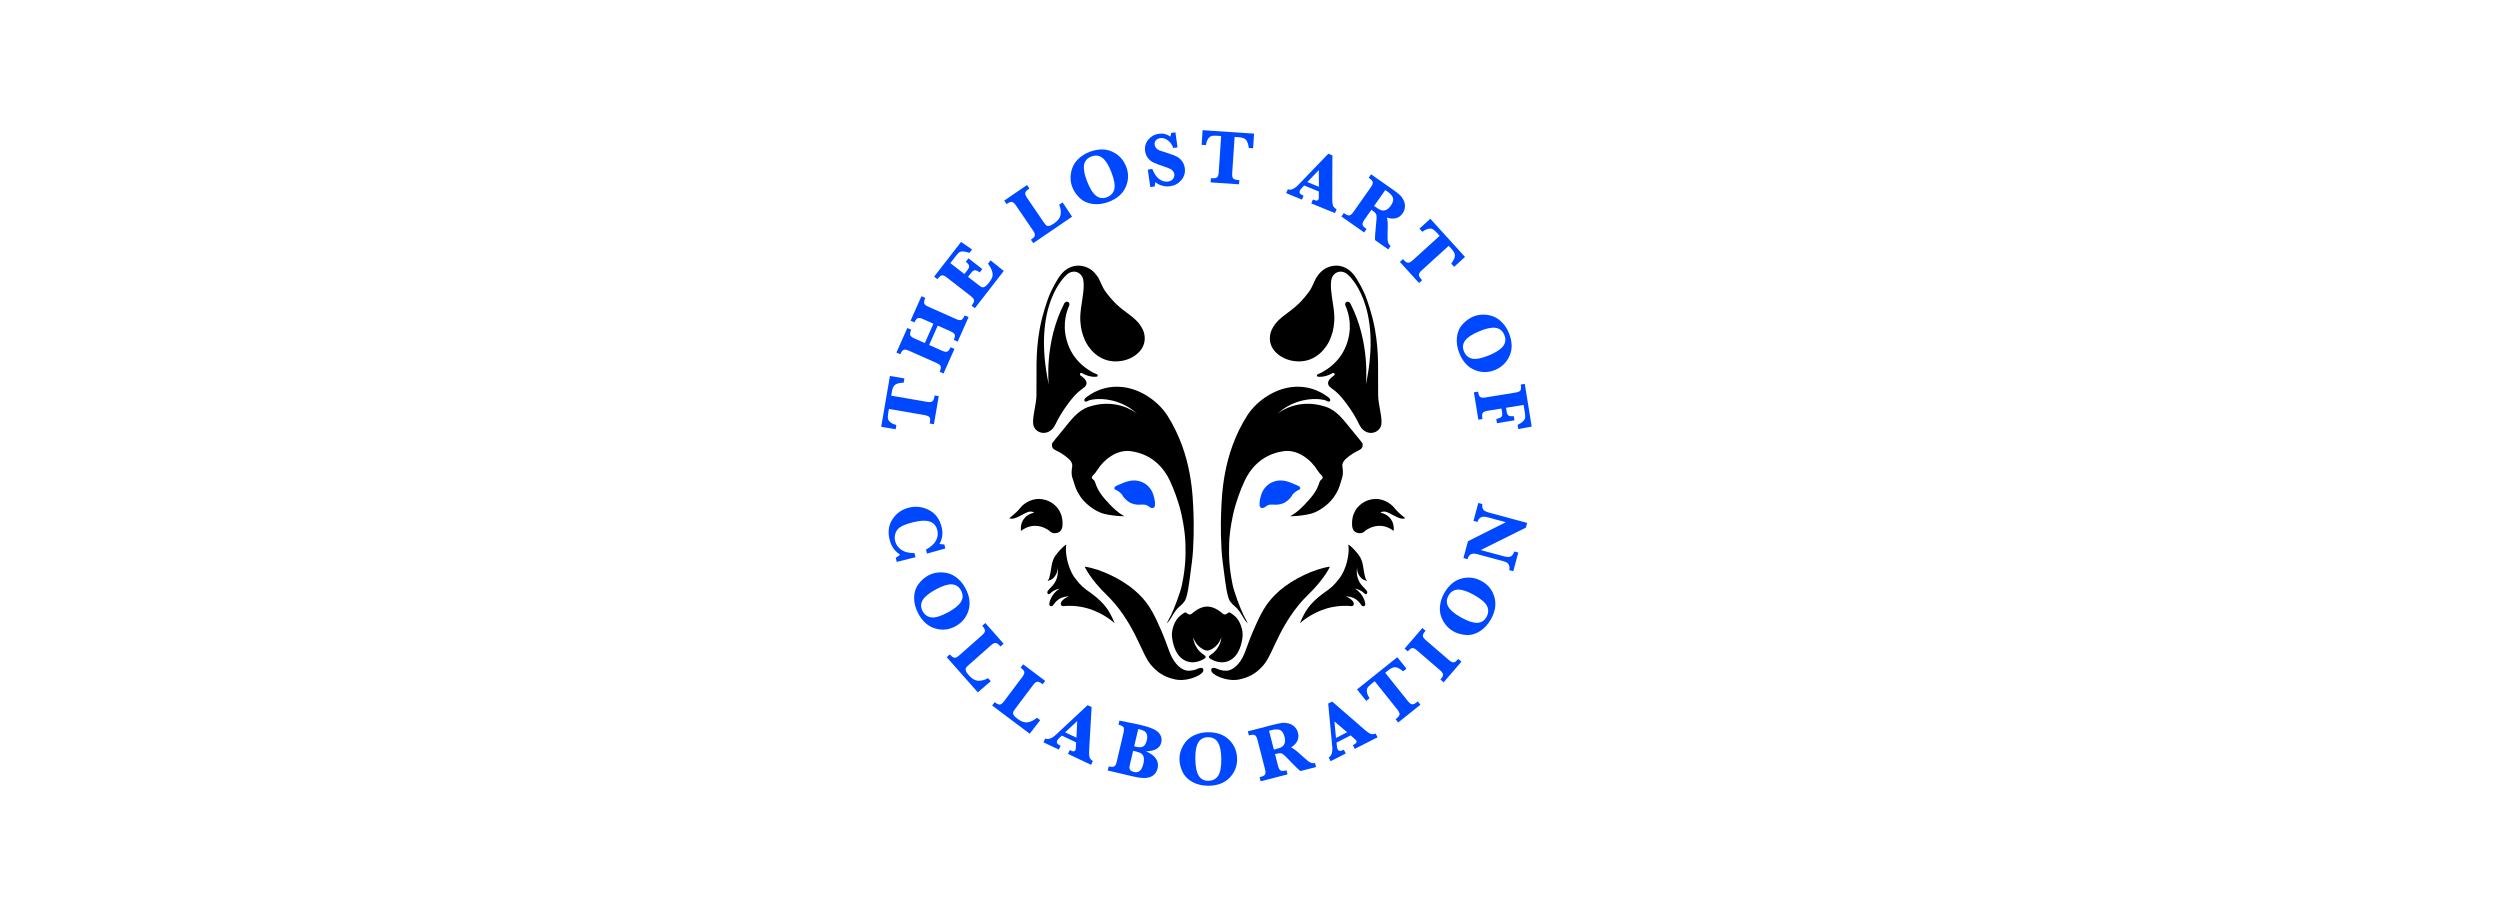 <?xml version="1.0" encoding="UTF-8"?>
<svg xmlns="http://www.w3.org/2000/svg" version="1.1" viewBox="0 0 2376.27 862.37">
  <defs>
    <style>
      .cls-1 {
        fill: #0048ff;
      }
    </style>
  </defs>
  <!-- Generator: Adobe Illustrator 28.7.3, SVG Export Plug-In . SVG Version: 1.2.0 Build 164)  -->
  <g>
    <g id="Logo_2">
      <path d="M1211.86,334.03c3.99,4.39,10.88,8.89,20.98,9.45,18.84,1.05,28.38-14.22,30.85-19.75,2.47-5.53,4.07-10.57,4.54-18.68.48-8.11-1.43-16.49-1.94-20.78-.5-4.29-1.48-9.43-1.26-14.39.17-3.87.73-7.97,4.88-10.49s9.03-.73,11.75,2.22c0,0,32.9,27.74,16.58,103.97,0,0,4.54-39.88-14.72-77.13,0,0-1.12-2.22-3.42-1.54-1.63.48-1.6,2.44-1.43,3.11.31,1.21,6.14,12.23,3.81,27.35-2.35,15.24-10.85,28.61-26.76,36.94,0,0-2.58,1.12-3.37,1.51s-1.09,2.02.55,2.24,4.7.17,8.18-.95,5.3-2.38,5.53-2.47,1.18-.45,1.74.34.17,1.46-.17,1.8-4.43,2.69-5.55,5.81c-.51,1.43-.58,3.09,1.16,4.94.98,1.04,3.37,2.36,7.31,5.92,4.68,4.23,14.92,17.39,20.75,29.84,5.68,12.12,18.54,9.26,20.87,1.3,1.81-6.18-2.59-19.46-2.78-28.48-.42-20.61,1.26-39.29-3.11-63.53-2.54-14.07-7.53-27.89-9.13-31.89-1.6-4-7.52-16.01-12.02-20.9-4.5-4.88-11.04-8.34-18.69-7.04-7.66,1.3-11.7,5.34-14.89,9.8-3.2,4.46-3.87,9.55-8.62,15.73-4.75,6.18-9,11.32-19.35,18.89-10.35,7.57-12.11,10.73-14.22,14.14-3.87,6.25-4.54,15.57,1.96,22.72Z"/>
      <path d="M1181.45,586.49s1.15,1.96,1.91,3c1.34,1.83,2.63,3.19,2.55,2.94-.56-1.69-2.91-5.68-3.87-7.66-2.94-6.06-8.89-21.44-10.41-28.86-3.53-17.28-3.59-27.37-3.31-39.27.28-11.89,3.53-28.16,5.44-34.5,1.91-6.34,4.77-15.59,9.48-25.52,4.71-9.93,15.25-24.76,36.91-27.77,13.83-1.92,26.08,8.6,31.64,17.5,3.37,5.39,5.04,5.2,5.39,7.4.29,1.89-2.1,1.68-3.03,4.71-2.58,8.45-7.38,14.15-14.47,21.54-8.19,8.53-13.46,10.66-13.46,10.66,0,0,5.55.06,10.94-.73,5.72-.84,10.96-1.32,18.17-5.89,14.98-9.48,17.95-21.82,19.3-26.42.56-1.9,1.47-4.29,1.7-6.56.33-3.22-.17-6.16-.3-7.02-.22-1.46-.73-4.38,3.53-8.19,4.26-3.81,8.3-5.95,11.72-7.68s3.87-2.8,3.98-6.06c.03-.87-5.27-7.16-11.16-14.3-6.63-8.04-13.29-17.67-24.06-21.2-24.99-8.2-42.21,3.81-45.75,6.59,0,0,7.07-7.01,18.03-10.85,15.35-5.38,27.28-2.31,28.61-1.35,1.07.78,2.5,1.04,3.17.25.78-.91.42-2.38-2.22-4.18-2.64-1.8-15.31-11.65-34.83-9.06-19.09,2.54-34.62,16.06-41.27,26.46-24.19,37.85-24.42,77.68-25.14,93.89-.39,8.59-.45,30.74,1.51,45.83s3.2,25.24,4.6,30.91c1.4,5.67,2.24,6.45,4.66,9.09,2.41,2.64,5.05,3.37,10.04,12.28Z"/>
      <path class="cls-1" d="M1198.3,482.54s2.08,1.15,4.46-.84c2.38-1.99,4.21-2.27,7.77-2.05,3.2.2,5.1.11,8.58-1.07s7.21-4.39,9.09-7.8c1.51-2.75,5.67-4.97,6.48-5.24.65-.22,1.15-.62,1.21-1.56.06-.94-.67-1.84-4.38-3.27-3.7-1.43-10.43-5.3-18.4-3.62-7.97,1.68-12.54,7.71-14.22,12.93-1.68,5.22-1.65,7.66-1.68,8.83-.03,1.18.02,2.75,1.09,3.67Z"/>
      <path d="M1151.25,636.61c.54-2.84,3.84-1.54,4.85-1.21s3.7,2.08,9.48,2.13,13.25-5.98,17.45-16.83c4.49-11.61,5.12-14.8,11.67-28.94,5.61-12.12,10.38-20.7,21.99-30.74s32.42-20.47,47.4-22.38c0,0-5.04,11.56-20.92,26.87-12.34,11.89-21.09,26.36-26.93,37.81-5.83,11.44-10.32,23.17-14.98,28.5s-10.55,11.33-23.34,14.02c-7.99,1.68-17.32-1.03-22.63-4.18-3.19-1.89-4.29-3.73-4.04-5.05Z"/>
      <path d="M1257.69,564.08c-5.57,3.93-11.48,9.51-14.89,14.47-4.63,6.73-7.15,13.8-7.15,13.8,0,0,9.68-9.17,24.65-13.8,10.91-3.37,20.95-2.78,22.8-2.52s2.94.08,3.45-.93.74-3.21-3.62-6.31c-2.08-1.48-3.92-1.83-3.92-1.83,0,0,3.03-.44,7.38,1.36,4.35,1.8,7.21,6.24,7.82,7.12s2.59,1.36,3.34-.22-1.41-10.81-9.62-15.64c0,0,4.9.46,8.96,4.53,1.85,1.85,3.69-.4,2.11-2.72s-6.37-5.4-8.35-11.6c-1.98-6.2-.53-11.38-.53-11.38,0,0-1.68,6.74,4.83,11.95,1.18.95,4.52,1.86,4.52,1.86,0,0-.67-.73-1.28-1.89-.36-.7-1.43-4.29-2.57-12.12-.57-3.9-1.84-7.6-3.95-10.39-6.11-8.08-9.98-10.27-9.98-10.27,0,0,.11.62.21,4.51.14,5.32-1.84,18.55-8.68,27.52-5.59,7.33-7.9,9.11-15.54,14.5Z"/>
      <path d="M1285.2,499.76c.11,1.26.62,5.22,4.29,6.51,4.91,1.72,7.4-1.01,8.33-1.85.93-.84,6.48-4.63,13.46-4.63,6.98,0,12.2,3.87,13.38,4.88,0,0,.49-3-.39-6.39-1.09-4.18-4.42-9.34-12.06-10.94,0,0,.87-1.21,3.62-1.09,5.47.22,14.16,8.92,19.94,6.28,0,0-6.59-4.8-10.46-9.79-3.87-4.99-12.23-9.65-20.78-8.25-8.55,1.4-12.12,5.83-14,7.63-1.88,1.8-4,6.29-4.63,8.83-1,4.04-.81,7.54-.7,8.81Z"/>
      <path d="M1083.23,334.03c-3.99,4.39-10.88,8.89-20.98,9.45-18.84,1.05-28.38-14.22-30.85-19.75s-4.07-10.57-4.54-18.68c-.48-8.11,1.43-16.49,1.94-20.78s1.48-9.43,1.26-14.39c-.17-3.87-.73-7.97-4.88-10.49-4.15-2.52-9.03-.73-11.75,2.22,0,0-32.9,27.74-16.58,103.97,0,0-4.54-39.88,14.72-77.13,0,0,1.12-2.22,3.42-1.54,1.63.48,1.6,2.44,1.43,3.11-.31,1.21-6.14,12.23-3.81,27.35,2.35,15.24,10.85,28.61,26.76,36.94,0,0,2.58,1.12,3.37,1.51s1.09,2.02-.55,2.24-4.7.17-8.18-.95c-3.48-1.12-5.3-2.38-5.53-2.47s-1.18-.45-1.74.34-.17,1.46.17,1.8,4.43,2.69,5.55,5.81c.51,1.43.58,3.09-1.16,4.94-.98,1.04-3.37,2.36-7.31,5.92-4.68,4.23-14.92,17.39-20.75,29.84-5.68,12.12-18.54,9.26-20.87,1.3-1.81-6.18,2.59-19.46,2.78-28.48.42-20.61-1.26-39.29,3.11-63.53,2.54-14.07,7.53-27.89,9.13-31.89,1.6-4,7.52-16.01,12.02-20.9s11.04-8.34,18.69-7.04c7.66,1.3,11.7,5.34,14.89,9.8,3.2,4.46,3.87,9.55,8.62,15.73,4.75,6.18,9,11.32,19.35,18.89s12.11,10.73,14.22,14.14c3.87,6.25,4.54,15.57-1.96,22.72Z"/>
      <path d="M1113.63,586.49s-1.15,1.96-1.91,3c-1.34,1.83-2.63,3.19-2.55,2.94.56-1.69,2.91-5.68,3.87-7.66,2.94-6.06,8.89-21.44,10.41-28.86,3.53-17.28,3.59-27.37,3.31-39.27-.28-11.89-3.53-28.16-5.44-34.5s-4.77-15.59-9.48-25.52c-4.71-9.93-15.25-24.76-36.91-27.77-13.83-1.92-26.08,8.6-31.64,17.5-3.37,5.39-5.04,5.2-5.39,7.4-.29,1.89,2.1,1.68,3.03,4.71,2.58,8.45,7.38,14.15,14.47,21.54,8.19,8.53,13.46,10.66,13.46,10.66,0,0-5.55.06-10.94-.73-5.72-.84-10.96-1.32-18.17-5.89-14.98-9.48-17.95-21.82-19.3-26.42-.52-1.79-1.5-4.02-1.74-6.16-.37-3.37.2-6.52.34-7.41.22-1.46.73-4.38-3.53-8.19-4.26-3.81-8.3-5.95-11.72-7.68s-3.87-2.8-3.98-6.06c-.03-.87,5.27-7.16,11.16-14.3,6.63-8.04,13.29-17.67,24.06-21.2,24.99-8.2,42.21,3.81,45.75,6.59,0,0-7.07-7.01-18.03-10.85-15.35-5.38-27.28-2.31-28.61-1.35-1.07.78-2.5,1.04-3.17.25-.78-.91-.42-2.38,2.22-4.18,2.64-1.8,15.31-11.65,34.83-9.06,19.09,2.54,34.62,16.06,41.27,26.46,24.19,37.85,24.42,77.68,25.14,93.89.39,8.59.45,30.74-1.51,45.83-1.96,15.09-3.2,25.24-4.6,30.91s-2.24,6.45-4.66,9.09-5.05,3.37-10.04,12.28Z"/>
      <path class="cls-1" d="M1096.78,482.54s-2.08,1.15-4.46-.84c-2.38-1.99-4.21-2.27-7.77-2.05-3.2.2-5.1.11-8.58-1.07s-7.21-4.39-9.09-7.8c-1.51-2.75-5.67-4.97-6.48-5.24-.65-.22-1.15-.62-1.21-1.56s.67-1.84,4.38-3.27,10.43-5.3,18.4-3.62c7.97,1.68,12.54,7.71,14.22,12.93s1.65,7.66,1.68,8.83c.03,1.18-.02,2.75-1.09,3.67Z"/>
      <path d="M1173.04,585.03c-3.03-2.24-4.26-3.59-5.61-2.58s-3.03,2.47-4.94,1.01c-1.89-1.45-7.65-6.86-14.87-6.95h0s-.06,0-.08,0c-.03,0-.06,0-.08,0h0c-7.21.09-12.97,5.51-14.87,6.96-1.91,1.46-3.59,0-4.94-1.01-1.35-1.01-2.58.34-5.61,2.58-5.7,4.22-8.64,14.02-8.08,19.75.56,5.72,2.8,18.96,13.24,23.45,6.87,2.95,13.54.22,17.3-1.99,1.95-1.15,2.11-2.38-.22-3.88-9.91-6.38-10.12-16.56-10.12-16.56,1.79,5.16,4.94,9.09,9.98,11.67,1.38.71,2.84.86,3.31.89h0s.03,0,.08,0c.05,0,.08,0,.08,0h0c.47-.04,1.92-.19,3.31-.9,5.05-2.58,8.19-6.51,9.98-11.67,0,0-.22,10.18-10.12,16.56-2.33,1.5-2.17,2.73-.22,3.88,3.76,2.21,10.43,4.95,17.3,1.99,10.43-4.49,12.68-17.73,13.24-23.45.56-5.72-2.38-15.52-8.08-19.75Z"/>
      <path d="M1143.84,636.61c-.54-2.84-3.84-1.54-4.85-1.21s-3.7,2.08-9.48,2.13c-5.78.06-13.25-5.98-17.45-16.83-4.49-11.61-5.12-14.8-11.67-28.94-5.61-12.12-10.38-20.7-21.99-30.74-11.61-10.04-32.42-20.47-47.4-22.38,0,0,5.04,11.56,20.92,26.87,12.34,11.89,21.09,26.36,26.93,37.81,5.83,11.44,10.32,23.17,14.98,28.5,4.66,5.33,10.55,11.33,23.34,14.02,7.99,1.68,17.32-1.03,22.63-4.18,3.19-1.89,4.29-3.73,4.04-5.05Z"/>
      <path d="M1037.4,564.08c5.57,3.93,11.48,9.51,14.89,14.47,4.63,6.73,7.15,13.8,7.15,13.8,0,0-9.68-9.17-24.65-13.8-10.91-3.37-20.95-2.78-22.8-2.52-1.85.25-2.94.08-3.45-.93s-.74-3.21,3.62-6.31c2.08-1.48,3.92-1.83,3.92-1.83,0,0-3.03-.44-7.38,1.36s-7.21,6.24-7.82,7.12-2.59,1.36-3.34-.22c-.75-1.58,1.41-10.81,9.62-15.64,0,0-4.9.46-8.96,4.53-1.85,1.85-3.69-.4-2.11-2.72,1.58-2.33,6.37-5.4,8.35-11.6,1.98-6.2.53-11.38.53-11.38,0,0,1.68,6.74-4.83,11.95-1.18.95-4.52,1.86-4.52,1.86,0,0,.67-.73,1.28-1.89.36-.7,1.43-4.29,2.57-12.12.57-3.9,1.84-7.6,3.95-10.39,6.11-8.08,9.98-10.27,9.98-10.27,0,0-.11.62-.21,4.51-.14,5.32,1.84,18.55,8.68,27.52,5.59,7.33,7.9,9.11,15.54,14.5Z"/>
      <path d="M1009.89,499.76c-.11,1.26-.62,5.22-4.29,6.51-4.91,1.72-7.4-1.01-8.33-1.85s-6.48-4.63-13.46-4.63c-6.98,0-12.2,3.87-13.38,4.88,0,0-.49-3,.39-6.39,1.09-4.18,4.42-9.34,12.06-10.94,0,0-.87-1.21-3.62-1.09-5.47.22-14.16,8.92-19.94,6.28,0,0,6.59-4.8,10.46-9.79,3.87-4.99,12.23-9.65,20.78-8.25s12.12,5.83,14,7.63c1.88,1.8,4,6.29,4.63,8.83,1,4.04.81,7.54.7,8.81Z"/>
      <g>
        <path class="cls-1" d="M844.94,388.72l-.7,4.06c-.42,2.42-.46,4.25-.14,5.48.33,1.23,1.2,2.36,2.62,3.4,1.42,1.04,3.19,1.83,5.29,2.36l-.7,4.02-13.74-2.37,8.34-48.32,13.74,2.37-.69,4.02c-3.83.12-6.52.76-8.05,1.91-1.53,1.15-2.56,3.24-3.08,6.25l-.72,4.17,34.11,5.89c2.21.38,3.81.27,4.8-.33,1-.6,1.7-2.1,2.12-4.49l.21-1.25,3.95.68-4.61,26.67-3.95-.68.2-1.14c.42-2.42.24-4.07-.52-4.95-.76-.88-2.23-1.5-4.39-1.88l-34.11-5.89Z"/>
        <path class="cls-1" d="M883.16,327.91l12.32,5.48c2.09.93,3.69,1.21,4.79.83,1.1-.38,2.19-1.77,3.26-4.17l3.67,1.63-10.38,23.34-3.67-1.63c1.05-2.35,1.38-4.09.99-5.2-.39-1.11-1.67-2.15-3.85-3.12l-26.48-11.77c-2.11-.94-3.72-1.21-4.82-.82-1.1.4-2.19,1.81-3.28,4.26l-3.67-1.63,10.38-23.34,3.67,1.63c-1.04,2.33-1.35,4.05-.92,5.14.42,1.1,1.7,2.12,3.84,3.07l10.04,4.46,8.17-18.39-10.04-4.46c-2.07-.92-3.66-1.2-4.77-.83-1.11.36-2.19,1.72-3.24,4.08l-3.67-1.63,10.35-23.28,3.66,1.63c-1.06,2.38-1.4,4.12-1.02,5.22.38,1.1,1.67,2.15,3.87,3.12l26.48,11.77c2.14.95,3.75,1.22,4.84.81,1.09-.41,2.18-1.84,3.27-4.28l3.67,1.63-10.35,23.28-3.67-1.63c1.03-2.31,1.32-4.01.88-5.09-.44-1.08-1.72-2.09-3.83-3.03l-12.32-5.47-8.18,18.39Z"/>
        <path class="cls-1" d="M920.11,263.15l9.56,7.42c1.83,1.42,3.1,2.24,3.83,2.47.72.23,1.63.03,2.71-.6s2.34-1.87,3.79-3.74c1.96-2.53,3.09-4.63,3.39-6.31.29-1.68.02-3.6-.83-5.77-.85-2.17-2-4.15-3.47-5.96l2.48-3.2,12.5,10.11-27.46,35.4-3.17-2.46.55-.71c1.49-1.92,2.11-3.45,1.84-4.58s-1.26-2.37-2.99-3.72l-22.95-17.81c-1.77-1.37-3.24-2.03-4.39-1.97-1.16.06-2.47,1.03-3.93,2.92l-.55.71-3.11-2.41,25.58-32.97,10.46,7.2-2.48,3.2c-2.19-.79-4.08-1.23-5.67-1.33-1.58-.1-2.8.09-3.65.58-.85.49-1.93,1.58-3.24,3.27l-5.6,7.22,13.36,10.36,2.79-3.6c1.33-1.71,1.89-3.1,1.68-4.16-.21-1.06-1.24-2.37-3.08-3.92l2.5-3.23,13.13,10.19-2.5,3.23c-.23-.21-.41-.36-.52-.45-1.1-.86-2.28-1.4-3.54-1.63-1.26-.23-2.63.62-4.12,2.54l-2.88,3.71Z"/>
        <path class="cls-1" d="M1010.01,192.39l9,13.58-36.89,25.17-2.26-3.31.6-.41c2.03-1.39,3.09-2.66,3.19-3.82.1-1.16-.47-2.65-1.71-4.46l-16.33-23.94c-1.26-1.85-2.46-2.92-3.59-3.21-1.13-.29-2.68.23-4.65,1.58l-.6.41-2.26-3.31,21.7-14.81,2.26,3.31-.81.55c-2.03,1.38-3.09,2.66-3.19,3.82-.1,1.16.47,2.65,1.71,4.46l15.76,23.1c1.18,1.73,2.06,2.81,2.64,3.23.58.42,1.43.55,2.55.38,1.12-.17,2.74-.97,4.85-2.41,3.54-2.42,5.58-5.11,6.12-8.09.54-2.98.1-6.18-1.32-9.62l3.22-2.2Z"/>
        <path class="cls-1" d="M1019.14,177.68c-1.58-4.12-1.97-8.57-1.17-13.36.8-4.79,2.8-8.88,6-12.26,3.21-3.38,7.05-5.93,11.52-7.64,8.05-3.08,15.26-3.18,21.62-.29,6.36,2.89,10.83,7.71,13.41,14.46,2.46,6.41,2.28,12.8-.52,19.16-2.8,6.36-8.13,11.04-15.98,14.05-5.38,2.06-10.56,2.74-15.56,2.05-5-.69-9.11-2.62-12.33-5.78-3.22-3.16-5.55-6.62-6.99-10.38ZM1033.1,171.9c2.7,7.04,5.58,11.76,8.67,14.15,3.08,2.39,6.49,2.87,10.23,1.44,3.89-1.49,6.28-4.04,7.17-7.64.89-3.6-.03-8.97-2.76-16.1-2.5-6.52-5.29-11.04-8.38-13.55-3.09-2.51-6.66-2.98-10.71-1.43-3.83,1.46-6.11,4.05-6.85,7.77-.74,3.71.13,8.83,2.63,15.36Z"/>
        <path class="cls-1" d="M1093.36,177.81l-2.36-16.6,4.29-.61c1.9,4.79,4.19,8.08,6.87,9.86,2.69,1.79,5.41,2.48,8.18,2.09,2.05-.29,3.6-1.13,4.64-2.52,1.04-1.39,1.45-2.91,1.21-4.55-.17-1.17-.71-2.28-1.64-3.34-.93-1.06-2.93-2.1-5.99-3.13-5.9-1.96-9.9-3.44-12.02-4.44-2.11-1-3.89-2.42-5.35-4.26-1.45-1.84-2.36-4.06-2.73-6.66-.59-4.17.42-7.83,3.03-10.96,2.61-3.13,5.88-4.98,9.82-5.53,4.13-.59,7.83.3,11.11,2.66.37-.78.61-1.94.71-3.46l4.11-.58,2.03,14.31-4.01.57c-1.17-3.07-2.9-5.49-5.19-7.26-2.29-1.77-4.69-2.47-7.2-2.12-1.88.27-3.31,1-4.27,2.21-.96,1.21-1.33,2.6-1.11,4.17.17,1.22.69,2.29,1.55,3.23.86.94,1.95,1.66,3.26,2.17,1.31.51,4.07,1.4,8.26,2.68,3.77,1.17,6.59,2.29,8.47,3.36,1.88,1.07,3.46,2.53,4.73,4.38,1.27,1.85,2.07,3.93,2.4,6.25.61,4.29-.47,8.09-3.24,11.39-2.77,3.3-6.35,5.26-10.73,5.88-2.5.35-5.03.18-7.58-.53s-4.66-1.83-6.33-3.37c-.4,1.15-.62,2.52-.66,4.11l-4.29.61Z"/>
        <path class="cls-1" d="M1160.71,129.3l-4.11-.27c-2.45-.16-4.27-.02-5.46.43-1.19.45-2.23,1.44-3.11,2.96-.89,1.52-1.49,3.36-1.8,5.51l-4.07-.27.93-13.92,48.92,3.28-.93,13.92-4.07-.27c-.52-3.8-1.43-6.4-2.74-7.81-1.31-1.4-3.49-2.21-6.54-2.41l-4.22-.28-2.31,34.54c-.15,2.23.12,3.82.82,4.75s2.26,1.47,4.69,1.64l1.26.08-.27,4-27-1.81.27-4,1.15.08c2.45.16,4.07-.18,4.87-1.03.79-.85,1.26-2.37,1.41-4.56l2.31-34.54Z"/>
        <path class="cls-1" d="M1239.62,176.31l-1.79,1.89c-1.27,1.33-2.04,2.31-2.3,2.96-.45,1.09-.39,2.01.17,2.74.56.74,1.67,1.45,3.35,2.13l-1.52,3.71-14.98-6.13,1.52-3.71c2.85,1.17,6.25-.28,10.17-4.35l28.32-29.44,3.91,1.6-.15,40.93c-.02,4.05.4,6.66,1.25,7.83.85,1.17,1.8,1.97,2.85,2.39l-1.52,3.71-22.51-9.21,1.52-3.71c2.03.83,3.37,1.15,4.02.96s1.1-.59,1.34-1.19c.22-.53.31-1.32.26-2.35v-1.21s.04-3.84.04-3.84l-13.95-5.71ZM1242.64,173.05l11,4.5-.11-15.86-10.89,11.35Z"/>
        <path class="cls-1" d="M1303.54,199.4l-6.67,9.49c-1.29,1.83-1.87,3.33-1.75,4.49.12,1.16,1.16,2.43,3.11,3.8l.71.5-2.31,3.28-21.61-15.19,2.31-3.28.8.56c2.01,1.41,3.58,1.96,4.7,1.64s2.31-1.37,3.57-3.16l16.67-23.71c1.29-1.83,1.87-3.33,1.75-4.49-.12-1.16-1.16-2.43-3.11-3.8l-.8-.56,2.31-3.28,16.1,11.28,3.63,2.51c3.57,2.51,6.09,4.46,7.57,5.85,1.48,1.39,2.7,3.1,3.67,5.12.96,2.02,1.36,4.13,1.18,6.33-.18,2.2-.9,4.2-2.16,5.99-3.35,4.77-8.35,6.13-14.98,4.09.8,1.92,1.04,6.33.73,13.23-.23,5.35-.1,8.75.37,10.22.47,1.47,1.31,2.62,2.51,3.46l-2.31,3.28-12.53-8.81c-.19-2.16.12-7.1.92-14.81.41-3.89.58-6.46.52-7.72-.06-1.25-.34-2.22-.85-2.91-.5-.69-1.85-1.82-4.04-3.39ZM1306.07,195.79c3.3,2.38,5.69,3.76,7.17,4.13,1.47.37,2.95.22,4.43-.46,1.48-.68,2.91-2.01,4.3-3.98,1.98-2.82,2.69-5.24,2.12-7.26-.57-2.02-2.48-4.17-5.73-6.46-.41-.29-.96-.66-1.65-1.11l-10.64,15.13Z"/>
        <path class="cls-1" d="M1368.38,224.18l-2.77-3.05c-1.65-1.82-3.06-2.98-4.23-3.48-1.17-.5-2.6-.51-4.3-.03-1.7.48-3.4,1.39-5.12,2.72l-2.75-3.02,10.32-9.38,32.98,36.28-10.32,9.38-2.75-3.02c2.26-3.1,3.41-5.6,3.44-7.52.03-1.92-.98-4.01-3.04-6.27l-2.84-3.13-25.61,23.28c-1.66,1.51-2.56,2.84-2.7,3.99-.14,1.15.61,2.63,2.24,4.43l.85.94-2.97,2.7-18.2-20.03,2.97-2.7.78.86c1.65,1.82,3.06,2.69,4.22,2.63,1.16-.06,2.55-.83,4.18-2.31l25.62-23.28Z"/>
        <path class="cls-1" d="M1400.54,300.81c4.08-1.67,8.53-2.16,13.33-1.48,4.81.69,8.94,2.59,12.4,5.72,3.45,3.13,6.09,6.91,7.9,11.35,3.27,7.98,3.53,15.18.78,21.6-2.75,6.42-7.46,11-14.15,13.74-6.35,2.6-12.74,2.57-19.16-.08-6.42-2.66-11.22-7.87-14.41-15.65-2.18-5.33-2.98-10.5-2.4-15.51.58-5.01,2.41-9.17,5.5-12.46,3.09-3.29,6.5-5.7,10.22-7.23ZM1406.63,314.64c-6.98,2.86-11.63,5.85-13.95,8.99-2.32,3.14-2.72,6.55-1.21,10.26,1.58,3.86,4.18,6.19,7.8,7s8.97-.23,16.04-3.13c6.47-2.65,10.92-5.54,13.35-8.68,2.44-3.14,2.83-6.72,1.19-10.74-1.55-3.79-4.19-6.01-7.92-6.67-3.73-.66-8.83.33-15.29,2.98Z"/>
        <path class="cls-1" d="M1427.14,388.31l-13.2,2.14c-2.21.36-3.69.99-4.43,1.89-.75.9-.92,2.55-.53,4.96l.16,1-3.96.64-4.22-26.04,3.96-.64.12.71c.39,2.4,1.09,3.89,2.1,4.47,1.01.58,2.6.7,4.76.35l28.68-4.65c2.21-.36,3.69-.98,4.44-1.87.75-.89.93-2.51.55-4.87l-.14-.86,3.89-.63,6.57,40.55-12.75,2.4-.65-4.03c2.09-.95,3.74-2,4.94-3.14,1.21-1.15,1.93-2.25,2.17-3.32.24-1.06.2-2.62-.13-4.66l-1.27-7.81-16.69,2.71.62,3.82c.29,1.81.88,3,1.77,3.58.89.58,2.54.75,4.97.53l.65,3.99-16.62,2.69-.65-3.99c2.57-.54,4.21-1.23,4.92-2.08s.9-2.21.6-4.09l-.61-3.74Z"/>
      </g>
      <g>
        <path class="cls-1" d="M870.21,529.62l-17.84,4.47-.98-3.89c1.78-.92,3.13-1.97,4.06-3.14-4.96-2.95-8.25-7.67-9.88-14.14-1.84-7.36-.91-13.85,2.79-19.47,3.71-5.62,8.87-9.26,15.48-10.92,6.52-1.63,12.86-.9,19.03,2.2,6.17,3.1,10.21,8.5,12.15,16.21,1.45,5.77.77,11.14-2.03,16.12,1.33.24,2.86.38,4.61.41l.97,3.85-17.44,4.89-.97-3.86c4.48-2.34,7.61-5.12,9.4-8.33,1.79-3.22,2.23-6.61,1.34-10.19-1.03-4.11-3.42-6.8-7.16-8.08-3.75-1.27-9.04-1.05-15.89.67-4.81,1.21-8.53,2.54-11.16,3.99-2.63,1.45-4.43,3.47-5.39,6.06-.97,2.59-1.12,5.19-.46,7.81.87,3.46,2.84,6.24,5.93,8.35,3.09,2.11,7.24,3.14,12.47,3.09l.98,3.89Z"/>
        <path class="cls-1" d="M882.47,546.89c3.88-2.08,8.25-3.04,13.11-2.85,4.85.18,9.16,1.65,12.92,4.4,3.76,2.75,6.77,6.24,9.04,10.46,4.08,7.6,5.08,14.73,3.02,21.41-2.07,6.67-6.28,11.72-12.65,15.13-6.05,3.25-12.41,3.88-19.07,1.91-6.66-1.97-11.98-6.66-15.96-14.07-2.72-5.07-4.06-10.13-4-15.18.05-5.04,1.45-9.37,4.18-12.96,2.73-3.6,5.87-6.35,9.41-8.25ZM889.96,560.01c-6.64,3.57-10.96,7.03-12.94,10.39-1.98,3.36-2.03,6.8-.14,10.32,1.97,3.67,4.8,5.72,8.49,6.15,3.69.43,8.9-1.17,15.62-4.78,6.16-3.3,10.28-6.64,12.38-10.03,2.1-3.38,2.12-6.98.07-10.8-1.94-3.61-4.79-5.55-8.57-5.81-3.78-.27-8.75,1.25-14.9,4.55Z"/>
        <path class="cls-1" d="M941.77,647.48l-12.36,10.62-29.56-33.47,3.01-2.66.48.54c1.63,1.84,3.02,2.74,4.19,2.69,1.16-.05,2.57-.8,4.21-2.25l21.72-19.18c1.68-1.48,2.59-2.8,2.74-3.96.15-1.16-.57-2.63-2.15-4.42l-.48-.54,3.01-2.65,17.39,19.69-3.01,2.66-.65-.73c-1.63-1.84-3.02-2.74-4.19-2.69-1.16.05-2.57.8-4.21,2.25l-20.96,18.51c-1.57,1.39-2.53,2.4-2.88,3.02-.35.63-.37,1.49-.06,2.58.31,1.09,1.31,2.6,3,4.51,2.84,3.21,5.77,4.9,8.79,5.06,3.02.16,6.15-.67,9.38-2.5l2.58,2.93Z"/>
        <path class="cls-1" d="M988.72,684.53l-9.97,12.9-35.7-26.84,2.41-3.21.58.44c1.96,1.48,3.51,2.07,4.64,1.79,1.13-.28,2.35-1.3,3.67-3.05l17.41-23.16c1.35-1.79,1.98-3.27,1.89-4.43-.09-1.17-1.08-2.47-2.99-3.9l-.58-.43,2.41-3.21,21,15.78-2.41,3.21-.78-.59c-1.96-1.48-3.51-2.08-4.64-1.79-1.13.28-2.35,1.3-3.67,3.05l-16.81,22.36c-1.26,1.67-2,2.85-2.21,3.54-.21.68-.06,1.53.46,2.54.52,1.01,1.8,2.28,3.84,3.82,3.43,2.58,6.64,3.64,9.62,3.19,2.99-.45,5.89-1.9,8.69-4.34l3.12,2.34Z"/>
        <path class="cls-1" d="M1009.24,699.19l-1.88,1.79c-1.34,1.26-2.16,2.2-2.46,2.83-.5,1.07-.5,1.98.02,2.75.52.77,1.59,1.53,3.23,2.31l-1.71,3.62-14.63-6.92,1.71-3.63c2.79,1.32,6.25.05,10.39-3.8l29.86-27.89,3.82,1.81-2.34,40.86c-.23,4.04.04,6.67.83,7.89.79,1.21,1.69,2.06,2.71,2.54l-1.71,3.63-21.98-10.4,1.72-3.62c1.98.94,3.3,1.33,3.96,1.17.66-.15,1.13-.53,1.41-1.11.25-.52.38-1.3.39-2.34l.05-1.21.26-3.83-13.62-6.44ZM1012.42,696.1l10.75,5.08.74-15.84-11.48,10.76Z"/>
        <path class="cls-1" d="M1089.26,714.13c4.49,1.94,7.66,4.26,9.5,6.96s2.36,5.77,1.55,9.21c-.91,3.87-3.12,6.57-6.65,8.09-3.53,1.52-8.77,1.47-15.74-.16l-25.01-5.86.92-3.91c2.51.59,4.27.59,5.27,0,1-.59,1.78-2.05,2.32-4.37l6.56-27.97c.53-2.25.5-3.88-.08-4.88-.58-1-2.17-1.81-4.78-2.42l.92-3.9,18.45,3.77,2.6.61c8.25,1.93,13.64,4.28,16.16,7.04,2.52,2.76,3.37,5.91,2.54,9.45-.63,2.67-2.15,4.7-4.57,6.09-2.42,1.39-5.74,2.14-9.98,2.26ZM1077.05,713.64l-3.18,13.54c-.31,1.31-.41,2.34-.3,3.08.11.74.5,1.44,1.18,2.08s1.73,1.13,3.16,1.47c2.23.52,4.08.13,5.57-1.18,1.48-1.31,2.59-3.54,3.33-6.68.59-2.51.69-4.56.29-6.15-.39-1.59-1.17-2.78-2.32-3.57-1.15-.79-2.97-1.48-5.46-2.06l-2.29-.54ZM1078.06,709.35l2.43.57c2.58.61,4.64.45,6.19-.46,1.55-.91,2.67-2.85,3.37-5.83.52-2.23.54-4.08.04-5.56-.5-1.48-1.35-2.56-2.56-3.24-1.21-.68-3.09-1.32-5.62-1.91l-3.85,16.43Z"/>
        <path class="cls-1" d="M1121.07,721.44c-.04-4.41,1.16-8.72,3.58-12.93s5.73-7.34,9.91-9.39,8.68-3.09,13.47-3.13c8.62-.07,15.41,2.36,20.35,7.29,4.94,4.93,7.44,11.01,7.5,18.24.06,6.87-2.34,12.79-7.19,17.77-4.85,4.98-11.48,7.5-19.88,7.57-5.76.05-10.86-1.13-15.3-3.52s-7.62-5.64-9.53-9.73c-1.91-4.09-2.89-8.15-2.92-12.17ZM1136.17,720.92c.06,7.54,1.12,12.97,3.17,16.29,2.05,3.32,5.08,4.96,9.07,4.93,4.17-.03,7.3-1.58,9.39-4.65,2.09-3.06,3.11-8.41,3.05-16.05-.06-6.98-1.09-12.19-3.11-15.62-2.02-3.43-5.19-5.12-9.53-5.09-4.09.03-7.14,1.66-9.14,4.88-2,3.22-2.97,8.32-2.91,15.31Z"/>
        <path class="cls-1" d="M1211.92,716.79l2.88,11.23c.56,2.17,1.32,3.59,2.28,4.25.97.66,2.6.69,4.91.1l.84-.22,1,3.89-25.58,6.56-1-3.88.95-.24c2.38-.61,3.81-1.44,4.3-2.5.49-1.06.46-2.65-.08-4.77l-7.2-28.07c-.56-2.17-1.32-3.58-2.28-4.25-.97-.66-2.6-.69-4.91-.1l-.95.24-1-3.89,19.03-4.92,4.26-1.13c4.22-1.08,7.35-1.73,9.37-1.95,2.02-.22,4.11-.04,6.27.54,2.16.58,4.02,1.65,5.58,3.21,1.56,1.57,2.61,3.41,3.15,5.53,1.45,5.65-.76,10.33-6.62,14.04,1.98.64,5.49,3.32,10.53,8.04,3.92,3.64,6.59,5.76,8.01,6.36,1.42.59,2.84.71,4.27.34l1,3.88-14.84,3.8c-1.77-1.26-5.32-4.7-10.67-10.32-2.69-2.84-4.54-4.64-5.53-5.41-.99-.77-1.91-1.18-2.76-1.25-.85-.07-2.59.22-5.21.87ZM1210.83,712.52c3.96-.96,6.55-1.88,7.8-2.76,1.24-.88,2.08-2.1,2.53-3.67.44-1.57.37-3.52-.23-5.85-.86-3.34-2.24-5.45-4.14-6.33-1.9-.88-4.78-.83-8.63.16-.49.13-1.13.3-1.92.53l4.59,17.92Z"/>
        <path class="cls-1" d="M1270.37,705.83l.26,2.58c.17,1.83.42,3.06.74,3.68.54,1.05,1.26,1.61,2.19,1.66s2.19-.32,3.8-1.14l1.82,3.57-14.42,7.35-1.82-3.57c2.75-1.4,3.86-4.92,3.35-10.54l-3.82-40.68,3.77-1.92,30.91,26.83c3.06,2.66,5.31,4.05,6.75,4.17,1.44.12,2.66-.08,3.67-.59l1.82,3.57-21.67,11.04-1.82-3.57c1.95-.99,3.07-1.8,3.35-2.42.28-.62.27-1.21-.02-1.79-.26-.52-.8-1.09-1.61-1.73l-.93-.79-2.88-2.55-13.42,6.84ZM1269.87,701.42l10.59-5.4-12.08-10.27,1.49,15.66Z"/>
        <path class="cls-1" d="M1306.62,647.5l-3.22,2.57c-1.92,1.54-3.16,2.87-3.73,4.01-.57,1.14-.67,2.57-.29,4.29.37,1.72,1.17,3.48,2.4,5.28l-3.19,2.55-8.72-10.89,38.28-30.64,8.72,10.89-3.19,2.55c-2.95-2.45-5.38-3.75-7.29-3.91-1.91-.15-4.06.73-6.45,2.64l-3.3,2.64,21.63,27.02c1.4,1.75,2.67,2.73,3.81,2.94,1.14.21,2.66-.44,4.56-1.96l.99-.79,2.51,3.13-21.13,16.91-2.51-3.13.9-.72c1.92-1.54,2.88-2.89,2.89-4.05,0-1.17-.67-2.6-2.04-4.31l-21.63-27.02Z"/>
        <path class="cls-1" d="M1338.11,619.16l-3.04-2.62,16.93-19.61,3.04,2.62-.5.57c-1.59,1.84-2.28,3.34-2.08,4.48.2,1.15,1.14,2.44,2.79,3.87l21.94,18.93c1.7,1.46,3.12,2.2,4.29,2.2,1.16,0,2.52-.9,4.08-2.71l.5-.57,3.04,2.62-16.93,19.61-3.04-2.62c1.7-1.97,2.53-3.54,2.49-4.7-.04-1.17-.98-2.54-2.8-4.11l-21.94-18.93c-1.77-1.53-3.23-2.26-4.39-2.19-1.16.07-2.62,1.12-4.38,3.17Z"/>
        <path class="cls-1" d="M1381.24,599.99c-3.84-2.17-6.98-5.35-9.42-9.55-2.44-4.2-3.51-8.62-3.19-13.27.31-4.65,1.65-9.06,4-13.24,4.24-7.51,9.73-12.18,16.47-14,6.74-1.83,13.26-.96,19.55,2.59,5.98,3.38,9.92,8.4,11.82,15.09,1.9,6.69.78,13.69-3.35,21.01-2.83,5.01-6.39,8.85-10.68,11.5-4.29,2.66-8.69,3.79-13.19,3.41-4.5-.38-8.5-1.56-12.01-3.54ZM1388.32,586.64c6.57,3.71,11.8,5.5,15.7,5.37,3.9-.12,6.83-1.93,8.8-5.41,2.05-3.63,2.27-7.11.65-10.46-1.61-3.34-5.74-6.89-12.39-10.64-6.08-3.43-11.11-5.13-15.09-5.09-3.98.04-7.03,1.95-9.16,5.72-2.01,3.57-2.12,7.02-.33,10.35,1.8,3.34,5.74,6.72,11.82,10.15Z"/>
        <path class="cls-1" d="M1407.49,522.84l21.73,5.87c3.49.94,5.9.92,7.25-.08,1.34-1,2.28-2.48,2.81-4.46l3.87,1.05-4.79,17.75-3.87-1.05c.41-1.51.4-2.92-.03-4.24-.43-1.31-1.09-2.25-1.97-2.82s-2.36-1.12-4.43-1.68l-24.14-6.52c-4.81-1.3-7.83.31-9.05,4.82l-3.87-1.05,4.32-15.98,35.95-18.1-17.34-4.68c-5.16-1.4-8.33.08-9.51,4.43l-3.87-1.05,4.59-16.99,3.87,1.04c-.32,1.19-.29,2.38.08,3.59.37,1.21,1.01,2.14,1.92,2.78.91.65,2.33,1.23,4.26,1.75l36.31,9.81-1.21,4.46-42.89,21.32Z"/>
      </g>
    </g>
  </g>
</svg>